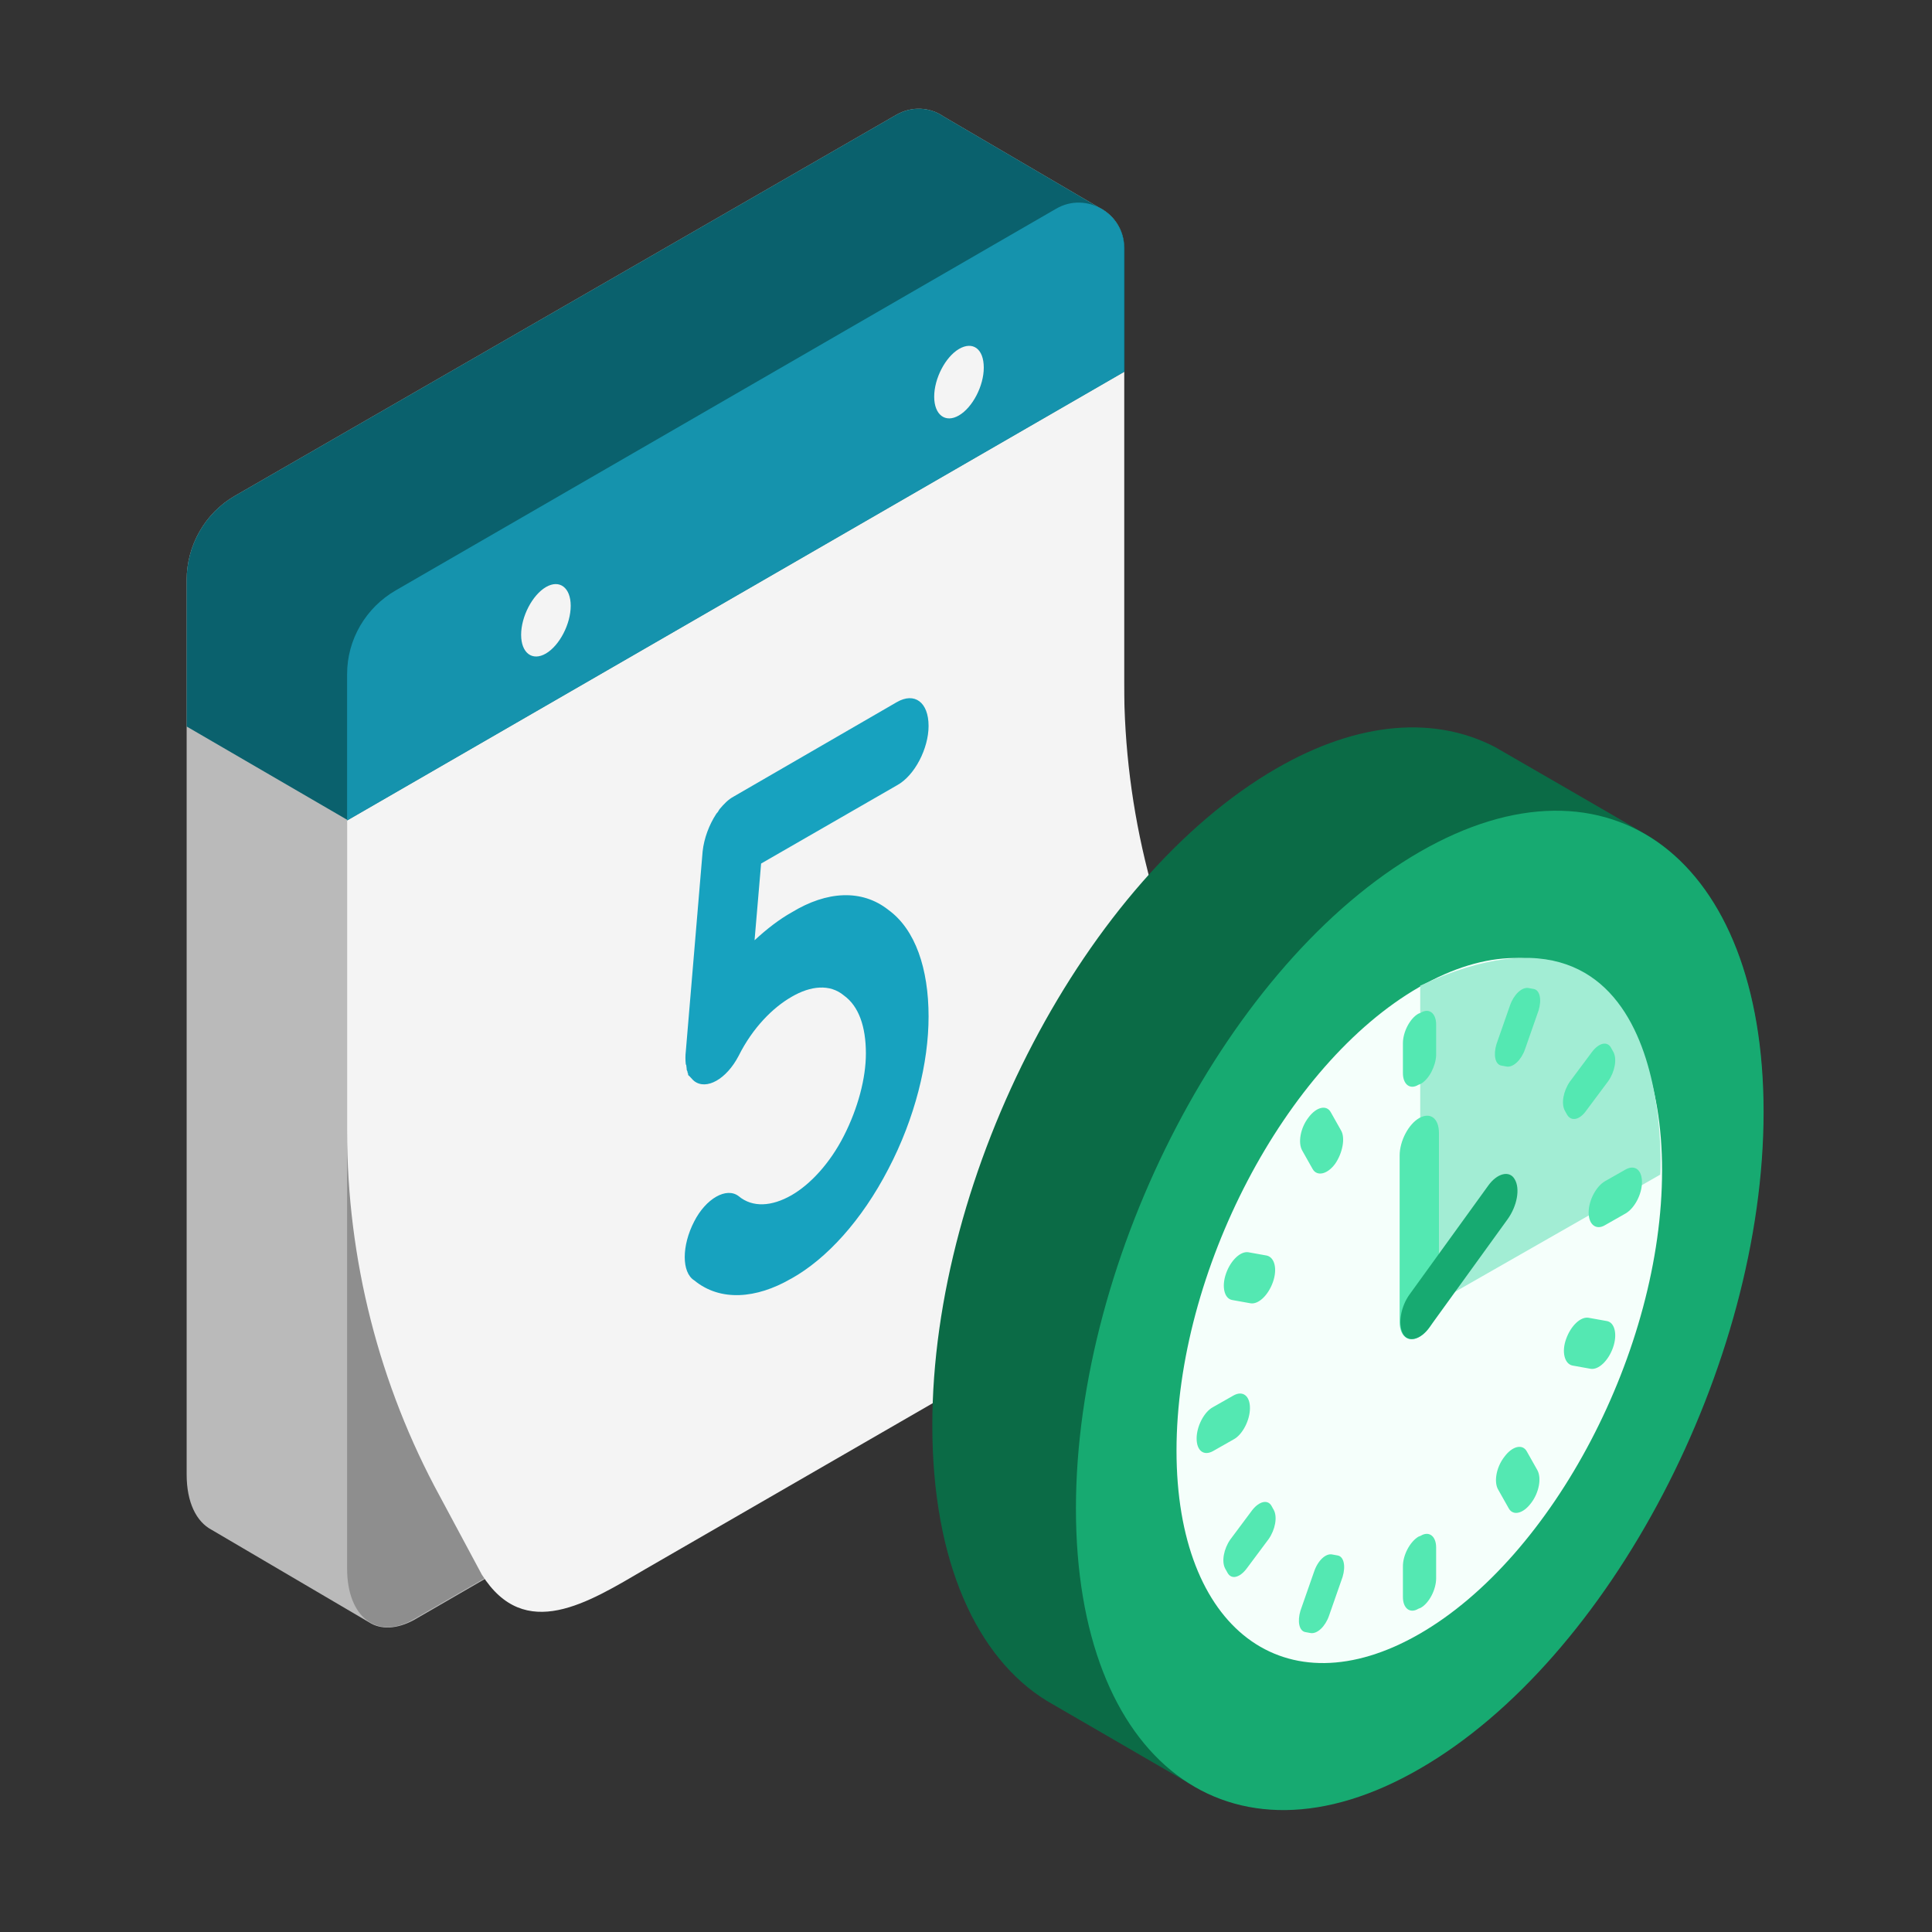 <svg version="1.1" id="Layer_2_1_" xmlns="http://www.w3.org/2000/svg" x="0" y="0" viewBox="0 0 413 413" xml:space="preserve"><rect x="0" y="0" width="413" height="413" fill="#333333" stroke="none"/><style>.st3{fill:#f4f4f4}.st7{fill:#17aa71}.st9{fill:#54e8b2}</style><g id="surface1_1_"><path d="M235 44.4l-33.3-19.5c-2.9-2-6.8-2.3-10.2-.3L50.2 106c-6.4 3.7-10.3 10.6-10.3 18v191.2c0 6 2.1 10.1 5.3 11.8l33.7 19.8c2.5 1.6 5.9 1.5 9.6-.5L226 266.8c7.8-4.6 14.3-16.8 14.3-27.2V53c0-4-2.3-7.1-5.3-8.6z" fill="#bababa"/><path d="M226 266.7L88.5 346.1c-7.8 4.6-14.3-.3-14.3-10.8V175.4l166.1-95.9v160c0 10.4-6.3 22.6-14.3 27.2z" fill="#8e8e8e"/><path d="M235 44.4l-33.3-19.5c-2.9-2-6.8-2.3-10.2-.3L50.2 106c-6.4 3.7-10.3 10.6-10.3 18v31.3l34.4 20 166.1-95.9V53c-.1-4-2.4-7.1-5.4-8.6z" fill="#0a616d"/><path class="st3" d="M275.7 255.9L138 335.4c-12.3 7.2-25.8 15.8-35 1.2L94.1 320c-13.1-24-19.9-50.9-19.9-78.2v-66.4l166.1-95.9V146c0 27.3 6.9 54.2 19.9 78.2l1.2 2.2c4.2 7.7 9.6 14.8 15.5 21.3 2.7 3 3.4 5.6-1.2 8.2z"/><path d="M74.2 144.1v31.3l166.1-95.9V53c0-7.4-8.1-12.1-14.5-8.4L84.6 126.2c-6.4 3.7-10.4 10.5-10.4 17.9z" fill="#1593ad"/><path d="M189.9 194.5c5.8 4.2 8.6 12.6 8.6 22.8 0 9.9-2.9 21.7-8.6 32.6-5.7 11-13.2 19.2-20.7 23.4l-.2.1c-7.3 4.2-15 4.9-20.6.3-2.7-1.7-2.7-7.4 0-12.6 2.5-4.9 6.9-7.4 9.5-5.4 3 2.5 7.1 2.2 11.3-.2 4-2.3 8.2-6.8 11.2-12.7 3-5.9 4.7-12.3 4.7-17.6 0-5.7-1.5-10.1-4.7-12.4-3-2.5-7.1-2.1-11.2.3-4 2.3-8.3 6.6-11.3 12.6-2.6 5-6.9 7.4-9.5 5.4-.4-.3-.9-1-1.3-1.3 0-.3 0-.4-.1-.4 0-.3-.1-.5-.2-.7 0-.4-.1-.8-.1-1 0-.1-.1-.1-.1-.2-.1-.9-.1-1.9 0-2.7l3.6-42.8c.3-2.8 1.4-5.7 2.9-8 .2-.3.3-.3.4-.5.1-.2.2-.3.3-.5 1-1.2 1.9-2.1 3-2.7l34.9-20.2c3.8-2.2 6.8 0 6.8 5.1 0 4.7-2.9 10.6-6.8 12.7l-29 16.7-1.4 16.4c2.6-2.4 5.3-4.5 8-6 7.4-4.5 14.9-5 20.6-.5z" fill="#17a2bf"/><path class="st3" d="M122 129.5c0 3.9-2.4 8.5-5.3 10.2-2.9 1.7-5.3-.1-5.3-4s2.4-8.5 5.3-10.2c2.9-1.7 5.3.1 5.3 4zM210.3 78.6c0 3.9-2.4 8.5-5.3 10.2-2.9 1.7-5.3-.1-5.3-4s2.4-8.5 5.3-10.2 5.3-.1 5.3 4z"/></g><g id="surface1"><path d="M353.2 179.2c-1-.7-33.6-19.5-33.6-19.5-12.7-6.6-29-5.7-46.8 4.6-40.6 23.5-73.5 86.3-73.5 140.4 0 29.1 9.5 49.7 24.5 58.9l31.9 18.5c12.8 7.2 29.5 6.4 47.7-4.1 40.6-23.5 73.5-86.3 73.5-140.4.1-28.5-9.1-48.9-23.7-58.4z" fill="#0b6b46"/><path class="st7" d="M377 237.7c0 54.1-32.9 117-73.5 140.4-40.6 23.5-73.5-1.5-73.5-55.6s32.9-117 73.5-140.4 73.5 1.5 73.5 55.6z"/><path d="M355.3 250.2c0 38.2-23.2 82.6-51.9 99.1s-51.9-1-51.9-39.2 23.2-82.6 51.9-99.1 51.9 1 51.9 39.2z" fill="#f5fffb"/><path class="st9" d="M285.4 248.8c-1.7 2.3-3.9 2.7-4.8 1.1l-2.2-3.9c-1-1.7-.4-4.9 1.3-7.1 1.7-2.3 3.9-2.8 4.8-1.1l2.2 3.9c.9 1.6.3 4.8-1.3 7.1zM272.1 274.1c-1 2.8-3.1 4.8-4.8 4.5l-3.9-.7c-1.7-.3-2.3-2.9-1.3-5.7 1-2.8 3.1-4.8 4.8-4.5l3.9.7c1.7.4 2.3 2.9 1.3 5.7zM267.2 301c0 2.6-1.6 5.7-3.5 6.7l-4.4 2.5c-2 1.1-3.5-.1-3.5-2.7s1.6-5.7 3.5-6.7l4.4-2.5c2-1.1 3.5.1 3.5 2.7zM271.8 321.9l.5.9c.8 1.5.3 4.2-1.1 6.2l-4.7 6.3c-1.5 2-3.3 2.4-4.1.9l-.5-.9c-.8-1.5-.3-4.2 1.1-6.2l4.7-6.3c1.5-1.9 3.3-2.3 4.1-.9zM284.8 332.3l1.1.2c1.4.2 1.8 2.3 1.1 4.6l-2.9 8.3c-.8 2.3-2.5 3.9-3.9 3.7l-1.1-.2c-1.4-.2-1.8-2.3-1.1-4.6l2.9-8.3c.8-2.4 2.5-4 3.9-3.7zM303.2 328.5l.5-.2c1.8-1.1 3.3.1 3.3 2.5v6.6c0 2.4-1.5 5.3-3.3 6.3l-.5.2c-1.8 1.1-3.3-.1-3.3-2.5v-6.6c0-2.4 1.5-5.2 3.3-6.3zM321.6 311.4c1.7-2.3 3.9-2.8 4.8-1.1l2.2 3.9c1 1.7.4 4.9-1.3 7.1-1.7 2.3-3.9 2.8-4.8 1.1l-2.2-3.9c-1-1.6-.5-4.8 1.3-7.1zM334.8 286.2c1-2.8 3.1-4.8 4.8-4.5l3.9.7c1.7.3 2.3 2.9 1.3 5.7-1 2.8-3.1 4.8-4.8 4.5l-3.9-.7c-1.7-.4-2.3-3-1.3-5.7z"/></g><path d="M303.6 210.7v69.7l51.3-29.3c.1-.1 3.7-66.1-51.3-40.4z" fill="#a2edd4"/><path class="st9" d="M303.7 231.7l-.5.2c-1.8 1.1-3.3-.1-3.3-2.5V223c0-2.4 1.5-5.3 3.3-6.3l.5-.2c1.8-1.1 3.3.1 3.3 2.5v6.6c-.1 2.3-1.5 5.1-3.3 6.1zM339.6 259.2c0-2.6 1.6-5.6 3.5-6.7l4.4-2.5c2-1.1 3.5.1 3.5 2.7s-1.6 5.6-3.5 6.7l-4.4 2.5c-1.8 1.1-3.5 0-3.5-2.7zM335 238.3l-.5-.9c-.8-1.5-.3-4.2 1.1-6.2l4.7-6.3c1.5-2 3.3-2.4 4.1-.9l.5.9c.8 1.5.3 4.2-1.1 6.2l-4.7 6.3c-1.4 2-3.2 2.4-4.1.9zM322.1 228l-1.1-.2c-1.4-.2-1.8-2.3-1.1-4.6l2.9-8.3c.8-2.3 2.5-3.9 3.9-3.7l1.1.2c1.4.2 1.8 2.3 1.1 4.6l-2.9 8.3c-.8 2.3-2.5 3.9-3.9 3.7zM303.4 239c-2.3 1.3-4.2 4.9-4.2 8v35.6c0 3.1 1.9 4.5 4.2 3.2s4.2-4.9 4.2-8v-35.6c0-3.2-1.9-4.5-4.2-3.2z"/><path class="st7" d="M323.8 252.1c-1.1-2-3.8-1.3-5.7 1.4l-16.7 23.1c-2 2.7-2.6 6.5-1.5 8.5s3.8 1.3 5.7-1.4l16.7-23.1c2-2.8 2.7-6.5 1.5-8.5z"/></svg>